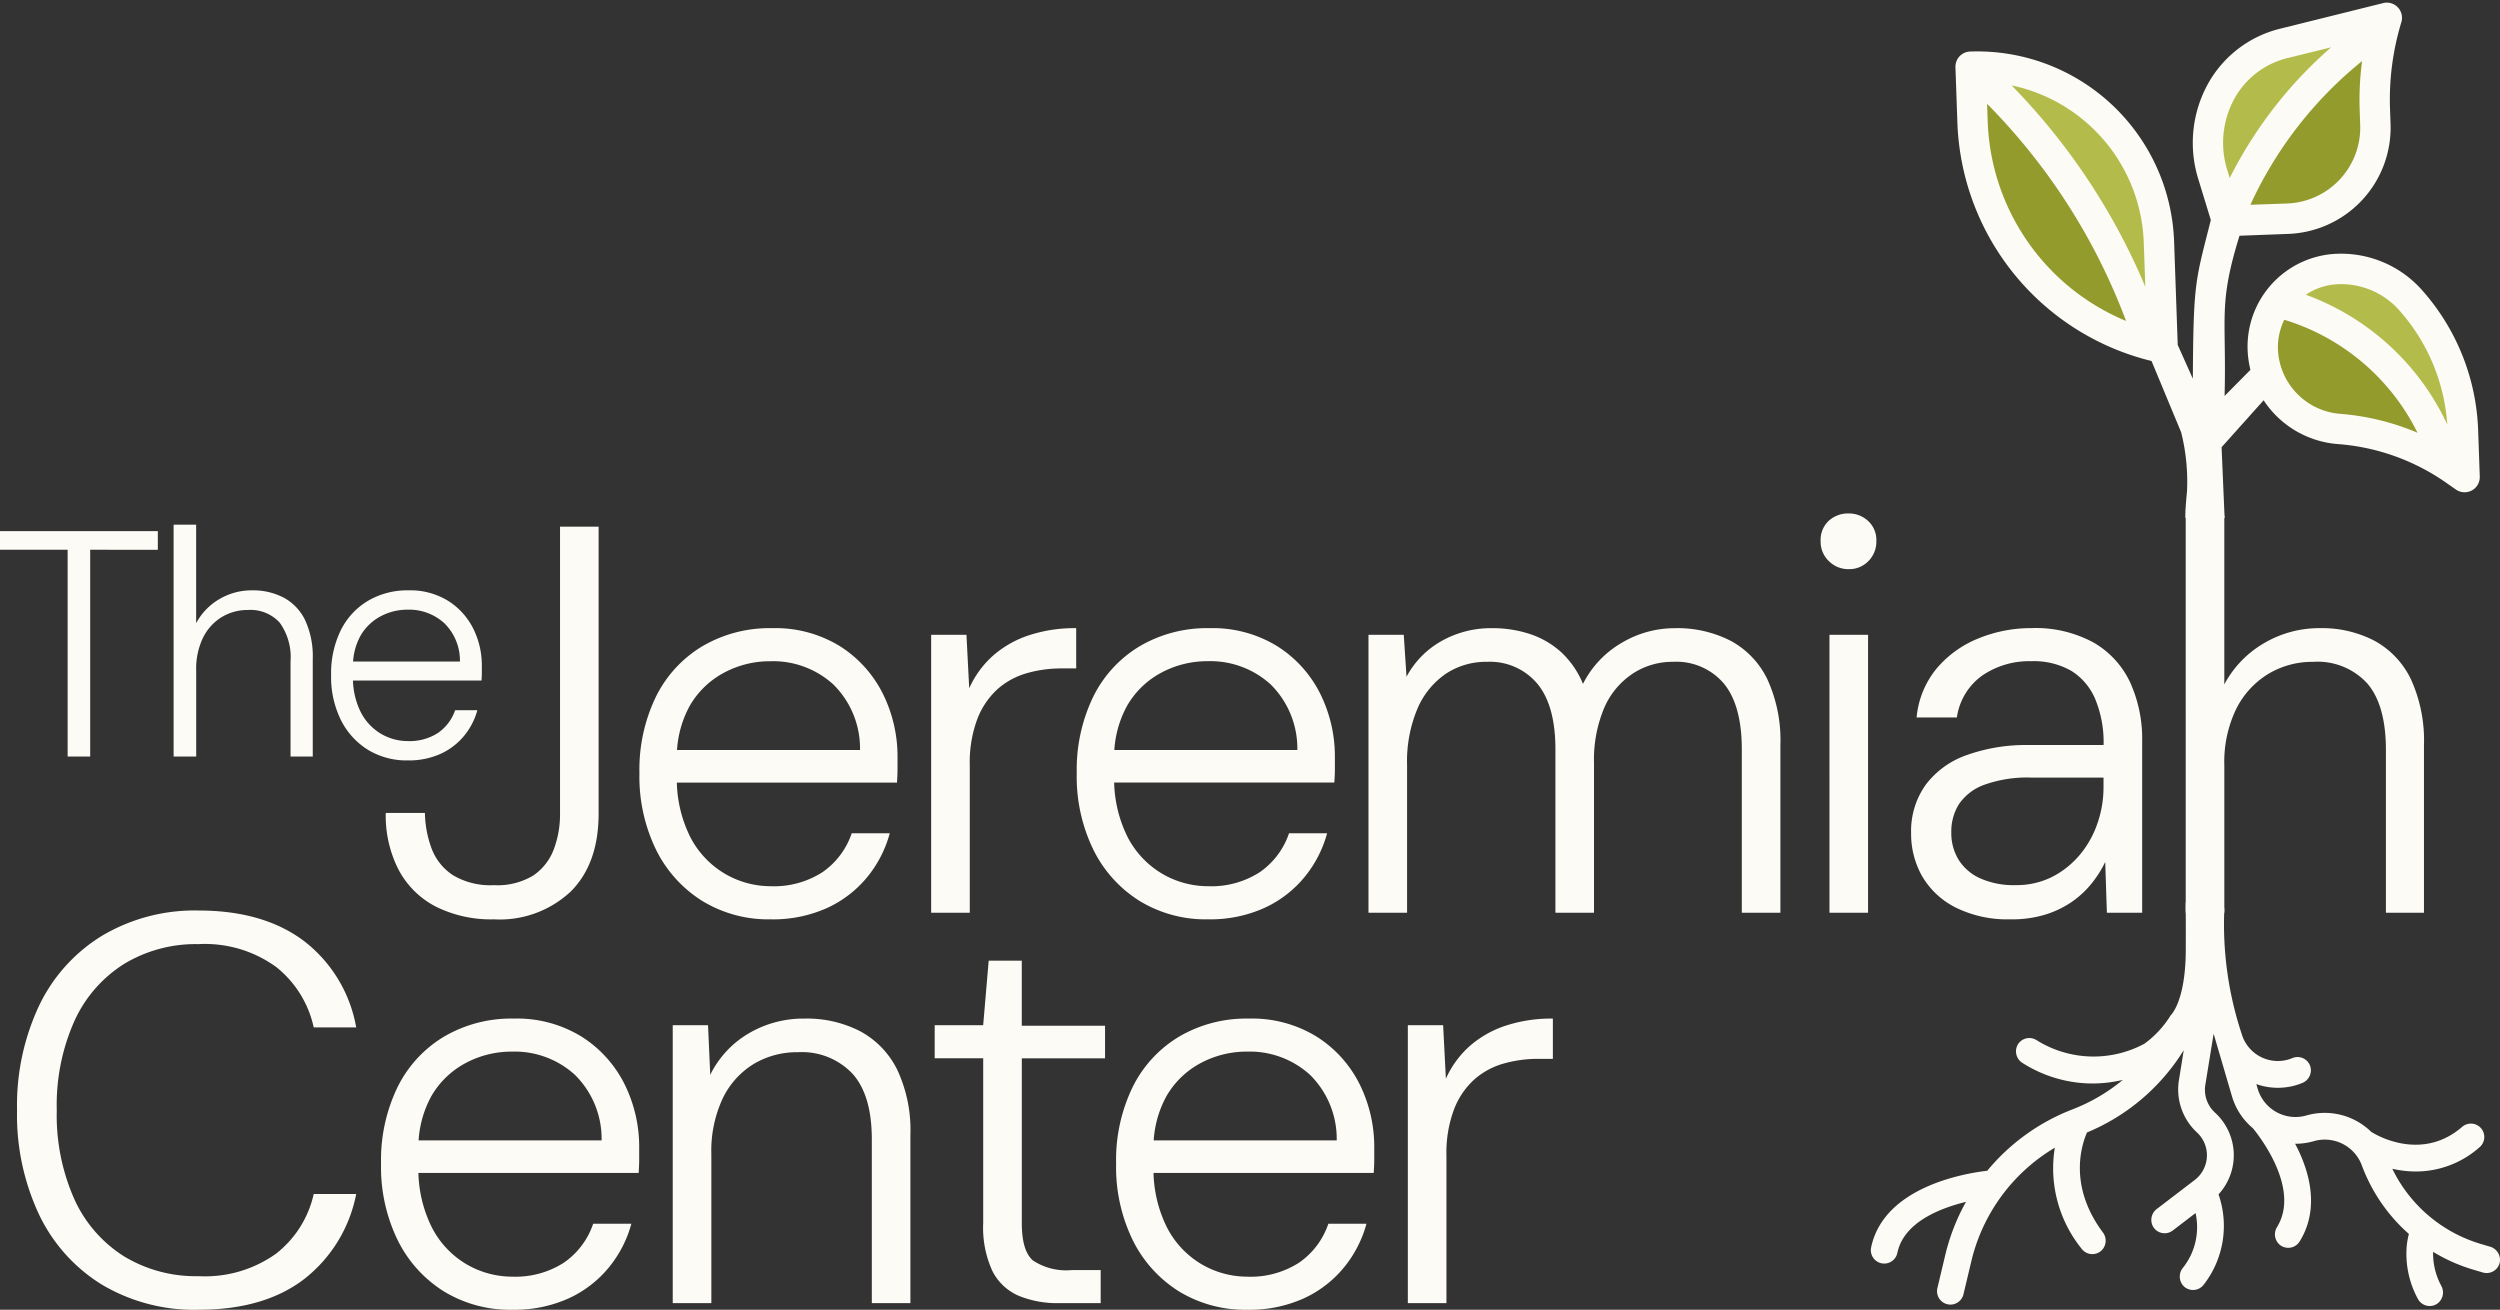 <svg xmlns="http://www.w3.org/2000/svg" width="241.33" height="126.434" viewBox="0 0 241.33 126.434">
  <rect x="0" y="0" width="241.33" height="126.434" fill="#333333" stroke="none"/>
  <g id="Group_448" data-name="Group 448" transform="translate(0)">
    <path id="Path_274" data-name="Path 274" d="M51.564-42.631a11.921,11.921,0,0,1-5.59-1.224,8.436,8.436,0,0,1-3.593-3.54,11.433,11.433,0,0,1-1.251-5.51h3.78a10.328,10.328,0,0,0,.665,3.487,5.289,5.289,0,0,0,2.05,2.529,7.03,7.03,0,0,0,3.939.958,6.667,6.667,0,0,0,3.806-.932,5.292,5.292,0,0,0,1.97-2.5,9.527,9.527,0,0,0,.612-3.487V-80.534h3.726v27.682q0,4.844-2.688,7.533A10.036,10.036,0,0,1,51.564-42.631Zm26.724,0a12.266,12.266,0,0,1-6.574-1.757,12.156,12.156,0,0,1-4.472-4.924,16.074,16.074,0,0,1-1.624-7.426,16.131,16.131,0,0,1,1.6-7.4,11.714,11.714,0,0,1,4.5-4.871,12.792,12.792,0,0,1,6.681-1.73A11.894,11.894,0,0,1,85-68.982,11.5,11.5,0,0,1,89.121-64.4a13.613,13.613,0,0,1,1.411,6.175v1.091q0,.559-.053,1.3H68.439v-3.141H86.912a8.68,8.68,0,0,0-2.582-6.335,8.64,8.64,0,0,0-6.1-2.236,9.36,9.36,0,0,0-4.418,1.091,8.336,8.336,0,0,0-3.327,3.194,10.221,10.221,0,0,0-1.251,5.3v1.384a12.474,12.474,0,0,0,1.3,6.015A8.774,8.774,0,0,0,73.923-47a8.757,8.757,0,0,0,4.365,1.171,8.624,8.624,0,0,0,5-1.357,7.452,7.452,0,0,0,2.821-3.753h3.673A11.333,11.333,0,0,1,87.6-46.7a10.851,10.851,0,0,1-3.886,2.981A12.73,12.73,0,0,1,78.288-42.631Zm15.491-.639V-70.1h3.407l.266,5.164a9.331,9.331,0,0,1,2.289-3.141,10.018,10.018,0,0,1,3.46-1.97,14.1,14.1,0,0,1,4.578-.692v3.886h-1.437a12.049,12.049,0,0,0-3.3.452,7.259,7.259,0,0,0-2.821,1.517,7.521,7.521,0,0,0-1.97,2.875,11.943,11.943,0,0,0-.745,4.525V-43.27Zm26.724.639a12.266,12.266,0,0,1-6.574-1.757,12.155,12.155,0,0,1-4.472-4.924,16.074,16.074,0,0,1-1.624-7.426,16.131,16.131,0,0,1,1.6-7.4,11.714,11.714,0,0,1,4.5-4.871,12.792,12.792,0,0,1,6.681-1.73,11.894,11.894,0,0,1,6.6,1.757,11.5,11.5,0,0,1,4.126,4.578,13.613,13.613,0,0,1,1.411,6.175v1.091q0,.559-.053,1.3H110.654v-3.141h18.472a8.68,8.68,0,0,0-2.582-6.335,8.64,8.64,0,0,0-6.1-2.236,9.361,9.361,0,0,0-4.418,1.091A8.336,8.336,0,0,0,112.7-63.26a10.221,10.221,0,0,0-1.251,5.3v1.384a12.474,12.474,0,0,0,1.3,6.015A8.773,8.773,0,0,0,116.138-47a8.757,8.757,0,0,0,4.365,1.171,8.624,8.624,0,0,0,5-1.357,7.452,7.452,0,0,0,2.821-3.753H132a11.333,11.333,0,0,1-2.183,4.232,10.851,10.851,0,0,1-3.886,2.981A12.73,12.73,0,0,1,120.5-42.631Zm15.491-.639V-70.1H139.4l.266,4.046a8.641,8.641,0,0,1,3.407-3.46,9.73,9.73,0,0,1,4.844-1.224,11.4,11.4,0,0,1,3.726.586,8.4,8.4,0,0,1,2.981,1.757,8.681,8.681,0,0,1,2.076,3.034,9.538,9.538,0,0,1,3.7-3.939,10,10,0,0,1,5.19-1.437,11.237,11.237,0,0,1,5.377,1.224,8.292,8.292,0,0,1,3.54,3.726,14.131,14.131,0,0,1,1.251,6.335V-43.27h-3.726V-59.028q0-4.259-1.73-6.362a6.015,6.015,0,0,0-4.924-2.1,6.97,6.97,0,0,0-3.886,1.145,7.57,7.57,0,0,0-2.742,3.3,12.864,12.864,0,0,0-.985,5.35V-43.27H154.04V-59.028q0-4.259-1.757-6.362a5.972,5.972,0,0,0-4.844-2.1,7.023,7.023,0,0,0-3.966,1.145,7.766,7.766,0,0,0-2.742,3.354,13.084,13.084,0,0,0-1.011,5.457V-43.27Zm44.5,0V-70.1h3.726v26.83Zm1.863-33.165a2.659,2.659,0,0,1-1.916-.772,2.589,2.589,0,0,1-.8-1.943,2.526,2.526,0,0,1,.772-1.943,2.741,2.741,0,0,1,1.943-.719,2.7,2.7,0,0,1,1.863.719,2.484,2.484,0,0,1,.8,1.943,2.635,2.635,0,0,1-.772,1.943A2.57,2.57,0,0,1,182.361-76.435Zm15.651,33.8a11.222,11.222,0,0,1-5.4-1.171,7.78,7.78,0,0,1-3.194-3.034,8.28,8.28,0,0,1-1.038-4.1,7.684,7.684,0,0,1,1.411-4.685A8.449,8.449,0,0,1,193.78-58.5a17,17,0,0,1,5.936-.958h7.24a10.926,10.926,0,0,0-.8-4.418,5.906,5.906,0,0,0-2.316-2.742,7.271,7.271,0,0,0-3.86-.932,8.029,8.029,0,0,0-4.738,1.384,6.01,6.01,0,0,0-2.449,4.046h-3.886a8.643,8.643,0,0,1,1.943-4.738,10.29,10.29,0,0,1,4.046-2.9,13.369,13.369,0,0,1,5.084-.985,11.668,11.668,0,0,1,6.042,1.411,8.69,8.69,0,0,1,3.513,3.86,13.188,13.188,0,0,1,1.145,5.643V-43.27h-3.407l-.16-4.9a10.521,10.521,0,0,1-1.357,2.129,9.032,9.032,0,0,1-1.916,1.757,9.524,9.524,0,0,1-2.529,1.2A11,11,0,0,1,198.012-42.631Zm.426-3.3a7.656,7.656,0,0,0,3.567-.8,8.607,8.607,0,0,0,2.662-2.129,9.443,9.443,0,0,0,1.7-3.034,10.578,10.578,0,0,0,.586-3.46v-.958h-6.974a12.243,12.243,0,0,0-4.525.692,5.016,5.016,0,0,0-2.449,1.863,4.947,4.947,0,0,0-.745,2.715,4.949,4.949,0,0,0,.719,2.688,4.755,4.755,0,0,0,2.1,1.783A7.964,7.964,0,0,0,198.438-45.932Zm16.449,2.662V-81.6h3.726v16.29a10.068,10.068,0,0,1,3.859-3.993,10.473,10.473,0,0,1,5.35-1.437,10.963,10.963,0,0,1,5.3,1.224,8.331,8.331,0,0,1,3.513,3.726,14.27,14.27,0,0,1,1.251,6.388v16.13h-3.673v-15.7q0-4.312-1.783-6.415a6.491,6.491,0,0,0-5.244-2.1,8.241,8.241,0,0,0-4.339,1.171,8.282,8.282,0,0,0-3.088,3.38,11.768,11.768,0,0,0-1.145,5.457V-43.27ZM23.051-4.943a17.432,17.432,0,0,1-9.316-2.422,16.035,16.035,0,0,1-6.069-6.761A22.632,22.632,0,0,1,5.537-24.214,22.632,22.632,0,0,1,7.666-34.3a15.979,15.979,0,0,1,6.1-6.761,17.467,17.467,0,0,1,9.289-2.422q6.282,0,10.194,2.955A13.437,13.437,0,0,1,38.276-32.2h-4.1a10.218,10.218,0,0,0-3.62-5.829,11.705,11.705,0,0,0-7.506-2.209,13.345,13.345,0,0,0-7.187,1.916,12.689,12.689,0,0,0-4.791,5.51,19.919,19.919,0,0,0-1.7,8.6,19.919,19.919,0,0,0,1.7,8.6,12.689,12.689,0,0,0,4.791,5.51,13.345,13.345,0,0,0,7.187,1.916,11.805,11.805,0,0,0,7.506-2.183,10.076,10.076,0,0,0,3.62-5.749h4.1A13.7,13.7,0,0,1,33.246-7.9Q29.386-4.943,23.051-4.943Zm30.29,0A12.266,12.266,0,0,1,46.767-6.7,12.156,12.156,0,0,1,42.3-11.624a16.074,16.074,0,0,1-1.624-7.426,16.131,16.131,0,0,1,1.6-7.4,11.714,11.714,0,0,1,4.5-4.871,12.792,12.792,0,0,1,6.681-1.73,11.894,11.894,0,0,1,6.6,1.757,11.5,11.5,0,0,1,4.126,4.578,13.613,13.613,0,0,1,1.411,6.175v1.091q0,.559-.053,1.3H43.493v-3.141H61.966a8.68,8.68,0,0,0-2.582-6.335,8.64,8.64,0,0,0-6.1-2.236,9.361,9.361,0,0,0-4.418,1.091,8.336,8.336,0,0,0-3.327,3.194,10.221,10.221,0,0,0-1.251,5.3v1.384a12.473,12.473,0,0,0,1.3,6.016,8.773,8.773,0,0,0,3.38,3.567,8.757,8.757,0,0,0,4.365,1.171,8.625,8.625,0,0,0,5-1.357,7.452,7.452,0,0,0,2.821-3.753H64.84a11.332,11.332,0,0,1-2.183,4.232,10.851,10.851,0,0,1-3.886,2.981A12.731,12.731,0,0,1,53.342-4.943Zm15.491-.639v-26.83H72.24l.213,4.791a9.463,9.463,0,0,1,3.7-3.993,10.387,10.387,0,0,1,5.4-1.437,11.237,11.237,0,0,1,5.377,1.224,8.468,8.468,0,0,1,3.567,3.7,13.71,13.71,0,0,1,1.278,6.308V-5.582H88.05V-21.393q0-4.259-1.863-6.335a6.715,6.715,0,0,0-5.27-2.076,8.108,8.108,0,0,0-4.285,1.145,7.906,7.906,0,0,0-2.981,3.327,11.945,11.945,0,0,0-1.091,5.377V-5.582Zm37.317,0a9.823,9.823,0,0,1-3.939-.719,5.1,5.1,0,0,1-2.529-2.4,10.026,10.026,0,0,1-.878-4.6V-29.218H94.119v-3.194H98.8l.532-6.228h3.194v6.282h8.038v3.141H102.53V-13.3q0,2.662,1.065,3.593a5.82,5.82,0,0,0,3.78.932h2.768v3.194Zm18.153.639A12.266,12.266,0,0,1,117.729-6.7a12.156,12.156,0,0,1-4.472-4.924,16.074,16.074,0,0,1-1.624-7.426,16.131,16.131,0,0,1,1.6-7.4,11.715,11.715,0,0,1,4.5-4.871,12.792,12.792,0,0,1,6.681-1.73,11.894,11.894,0,0,1,6.6,1.757,11.5,11.5,0,0,1,4.126,4.578,13.613,13.613,0,0,1,1.411,6.175v1.091q0,.559-.053,1.3H114.455v-3.141h18.472a8.68,8.68,0,0,0-2.582-6.335,8.639,8.639,0,0,0-6.1-2.236,9.361,9.361,0,0,0-4.418,1.091,8.336,8.336,0,0,0-3.327,3.194,10.221,10.221,0,0,0-1.251,5.3v1.384a12.473,12.473,0,0,0,1.3,6.016,8.773,8.773,0,0,0,3.38,3.567A8.757,8.757,0,0,0,124.3-8.137a8.624,8.624,0,0,0,5-1.357,7.452,7.452,0,0,0,2.821-3.753H135.8a11.333,11.333,0,0,1-2.183,4.232,10.851,10.851,0,0,1-3.886,2.981A12.73,12.73,0,0,1,124.3-4.943Zm15.491-.639v-26.83H143.2l.266,5.164a9.331,9.331,0,0,1,2.289-3.141,10.018,10.018,0,0,1,3.46-1.97,14.1,14.1,0,0,1,4.578-.692v3.886h-1.437a12.049,12.049,0,0,0-3.3.452,7.259,7.259,0,0,0-2.821,1.517,7.52,7.52,0,0,0-1.97,2.875,11.944,11.944,0,0,0-.745,4.525V-5.582Z" transform="translate(-3.892 131.377)" fill="#fdfbf5"/>
    <path id="Path_275" data-name="Path 275" d="M8.575-25.133V-45.095H2.046v-1.8H17.281v1.8H10.752v19.962Zm10.23,0V-47.52h2.176v9.514a5.881,5.881,0,0,1,2.254-2.332,6.117,6.117,0,0,1,3.125-.84,6.4,6.4,0,0,1,3.094.715,4.866,4.866,0,0,1,2.052,2.176,8.334,8.334,0,0,1,.731,3.731v9.421H30.092v-9.172a5.692,5.692,0,0,0-1.042-3.747,3.791,3.791,0,0,0-3.063-1.228,4.814,4.814,0,0,0-2.534.684,4.838,4.838,0,0,0-1.8,1.974,6.873,6.873,0,0,0-.668,3.187v8.3Zm22.6.373a7.164,7.164,0,0,1-3.84-1.026,7.1,7.1,0,0,1-2.612-2.876A9.388,9.388,0,0,1,34.009-33a9.422,9.422,0,0,1,.933-4.322,6.842,6.842,0,0,1,2.627-2.845,7.472,7.472,0,0,1,3.9-1.011,6.947,6.947,0,0,1,3.855,1.026,6.718,6.718,0,0,1,2.41,2.674,7.951,7.951,0,0,1,.824,3.607v.637q0,.326-.031.762H35.657v-1.834H46.446a5.07,5.07,0,0,0-1.508-3.7,5.046,5.046,0,0,0-3.56-1.306,5.467,5.467,0,0,0-2.581.637,4.869,4.869,0,0,0-1.943,1.866,5.97,5.97,0,0,0-.731,3.094v.808a7.285,7.285,0,0,0,.762,3.513A5.124,5.124,0,0,0,38.86-27.31a5.114,5.114,0,0,0,2.55.684,5.037,5.037,0,0,0,2.923-.793,4.353,4.353,0,0,0,1.648-2.192h2.145a6.619,6.619,0,0,1-1.275,2.472,6.338,6.338,0,0,1-2.27,1.741A7.436,7.436,0,0,1,41.409-24.76Z" transform="translate(-2.046 98.165)" fill="#fdfbf5"/>
    <g id="Group_42" data-name="Group 42" transform="matrix(0.999, -0.035, 0.035, 0.999, 188.596, 1.718)">
      <path id="Path_210" data-name="Path 210" d="M19.755,21.274V16.612a20.7,20.7,0,0,0-4.8-13.253A9.342,9.342,0,0,0,7.782,0,7.782,7.782,0,0,0,0,7.782a8.283,8.283,0,0,0,7.369,8.233,23.25,23.25,0,0,1,11.384,4.509Z" transform="translate(28.678 24.944)" fill="#b3bc4a"/>
      <path id="Path_211" data-name="Path 211" d="M7.369,12.939A23.25,23.25,0,0,1,18.5,17.269L16.65,13.113A23.671,23.671,0,0,0,1.626,0,7.759,7.759,0,0,0,0,4.711,8.283,8.283,0,0,0,7.369,12.939Z" transform="translate(28.678 28.019)" fill="#929b2c"/>
      <path id="Path_206" data-name="Path 206" d="M18.235,28.85V18.212A18.213,18.213,0,0,0,12.893,5.328,18.215,18.215,0,0,0,0,0V5.522A24.04,24.04,0,0,0,18.234,28.849Z" transform="translate(1.493 3.981)" fill="#b3bc4a"/>
      <path id="Path_207" data-name="Path 207" d="M0,5.522A24.026,24.026,0,0,0,17.068,28.506l-.353-1.176A62.784,62.784,0,0,0,.927.927L0,0Z" transform="translate(1.493 3.981)" fill="#929b2c"/>
      <path id="Path_204" data-name="Path 204" d="M1.63,19.75H7.709a9.118,9.118,0,0,0,9.118-9.118V9.113A28.133,28.133,0,0,1,18.344,0L8.013,2.182A9.823,9.823,0,0,0,1.518,6.759,10.651,10.651,0,0,0,.363,15Z" transform="translate(22.774 1.084)" fill="#b3bc4a"/>
      <path id="Path_205" data-name="Path 205" d="M6.063,19.176a9.118,9.118,0,0,0,9.118-9.118V8.539A27.917,27.917,0,0,1,16.53,0L13.965,1.834A41.374,41.374,0,0,0,0,19.176Z" transform="translate(24.42 1.659)" fill="#929b2c"/>
      <g id="Layer_19" data-name="Layer 19" transform="translate(0 0)">
        <path id="Path_176" data-name="Path 176" d="M26.844,22l4.7-.012A10.268,10.268,0,0,0,41.8,11.728V10.263a25.648,25.648,0,0,1,1.392-8.339A1.465,1.465,0,0,0,41.5.032L31.542,2.14a10.954,10.954,0,0,0-7.232,5.1,11.8,11.8,0,0,0-1.272,9.074l1.092,4.072c-1.7,5.881-1.887,5.826-2.272,15.253l-1.345-3.307v-9.99A19.029,19.029,0,0,0,1.492,3.312H1.465A1.465,1.465,0,0,0,0,4.777V10.1A24.589,24.589,0,0,0,17.931,33.791l2.62,6.986a19.549,19.549,0,0,1,.357,5.767c-.346,2.623-.21,2.51-.21,2.51l3.755.131L24.4,42.349l4.217-4.388a9.43,9.43,0,0,0,7.033,4.48A20.952,20.952,0,0,1,45.905,46.5l.964.724a1.465,1.465,0,0,0,2.349-1.172v-4.5a21.452,21.452,0,0,0-4.965-13.714,10.445,10.445,0,0,0-8.044-3.768,8.97,8.97,0,0,0-8.968,8.967,9.512,9.512,0,0,0,.205,1.941l-2.582,2.432C25.33,29.638,24.546,28.621,26.844,22Zm-9.262.341v4.268A62.244,62.244,0,0,0,5.358,6.72,16.085,16.085,0,0,1,17.582,22.337ZM2.93,10.1V8.418A59.254,59.254,0,0,1,15.607,29.84,21.669,21.669,0,0,1,2.93,10.1ZM30.171,33.046a6.044,6.044,0,0,1,.712-2.784A21.274,21.274,0,0,1,43.358,41.615a23.891,23.891,0,0,0-7.382-2.086,6.514,6.514,0,0,1-5.805-6.482ZM42,29.723A18.5,18.5,0,0,1,46.26,40.917l-.161-.362A24.218,24.218,0,0,0,33.046,27.92a6,6,0,0,1,3.163-.911A7.513,7.513,0,0,1,42,29.723Zm-3.133-18a7.335,7.335,0,0,1-7.326,7.326H28A38.388,38.388,0,0,1,39.267,5.557a27.933,27.933,0,0,0-.4,4.7ZM26.822,8.744a8.025,8.025,0,0,1,5.307-3.738l4.195-.879A41.271,41.271,0,0,0,26.095,16.4l-.227-.847A8.848,8.848,0,0,1,26.822,8.744Z" fill="#fdfbf5"/>
      </g>
    </g>
    <path id="Path_273" data-name="Path 273" d="M41.1,203.459c-.026,1.115.012-.424,0,4.582s-1.447,6.307-1.447,6.307a9.679,9.679,0,0,1-2.543,2.754,10.364,10.364,0,0,1-10.429-.352,1.293,1.293,0,0,0-1.82.477,1.321,1.321,0,0,0,.486,1.739,12.65,12.65,0,0,0,6.734,1.977,12.908,12.908,0,0,0,2.934-.344,17.461,17.461,0,0,1-4.855,2.844,20.016,20.016,0,0,0-8.224,5.923c-2.222.258-9.983,1.571-11.209,7.4a1.293,1.293,0,1,0,2.531.533c.4-1.916,2.045-3.4,4.879-4.413a17.475,17.475,0,0,1,1.748-.518,20.018,20.018,0,0,0-2,5.125l-.761,3.2a1.293,1.293,0,1,0,2.516.6l.761-3.2a17.435,17.435,0,0,1,8.057-10.951,12.364,12.364,0,0,0,2.59,9.755,1.293,1.293,0,0,0,1.876.206,1.32,1.32,0,0,0,.175-1.783c-3.345-4.48-2.064-8.437-1.534-9.649a19.968,19.968,0,0,0,9.341-7.947l-.456,2.829a5.661,5.661,0,0,0,1.712,5.1,3,3,0,0,1-.194,4.6l-3.66,2.8a1.322,1.322,0,0,0-.336,1.753,1.293,1.293,0,0,0,1.873.327l2.2-1.683a6.308,6.308,0,0,1-1.2,5.261,1.33,1.33,0,0,0,.082,1.824,1.293,1.293,0,0,0,1.862-.118,9.243,9.243,0,0,0,1.473-8.769,5.581,5.581,0,0,0-.347-7.9,2.983,2.983,0,0,1-.926-2.678l.8-4.929,1.768,6.03a6.346,6.346,0,0,0,2.024,3.092c.673.82,4.58,5.852,2.338,9.523a1.328,1.328,0,0,0,.251,1.725,1.293,1.293,0,0,0,1.918-.314c1.487-2.38,1.471-5.375-.047-8.662-.124-.268-.253-.526-.384-.775a6.355,6.355,0,0,0,1.811-.252,3.813,3.813,0,0,1,4.626,2.336,16.43,16.43,0,0,0,4.544,6.623,7.44,7.44,0,0,0-.211,1.19,9.117,9.117,0,0,0,1.075,5.071,1.293,1.293,0,0,0,1.811.511,1.327,1.327,0,0,0,.462-1.746,6.582,6.582,0,0,1-.8-3.3,16.3,16.3,0,0,0,3.852,1.712l.95.282a1.292,1.292,0,0,0,1.625-.94,1.324,1.324,0,0,0-.935-1.553l-.906-.268a13.9,13.9,0,0,1-8.524-7.251c.122.028.246.054.373.078a10.182,10.182,0,0,0,1.908.184,9.25,9.25,0,0,0,6.194-2.39,1.293,1.293,0,0,0-1.7-1.946c-4.041,3.536-8.6.648-8.8.514l-.008,0a6.408,6.408,0,0,0-6.258-1.587,3.806,3.806,0,0,1-4.706-2.581l-.131-.447a6.221,6.221,0,0,0,4.439-.107,1.319,1.319,0,0,0,.757-1.651,1.293,1.293,0,0,0-1.715-.752,3.635,3.635,0,0,1-4.892-2.33,33.668,33.668,0,0,1-1.681-11.913C44.828,201.957,41.1,203.459,41.1,203.459Z" transform="translate(169.897 -116.351)" fill="#fdfbf5"/>
  </g>
</svg>

